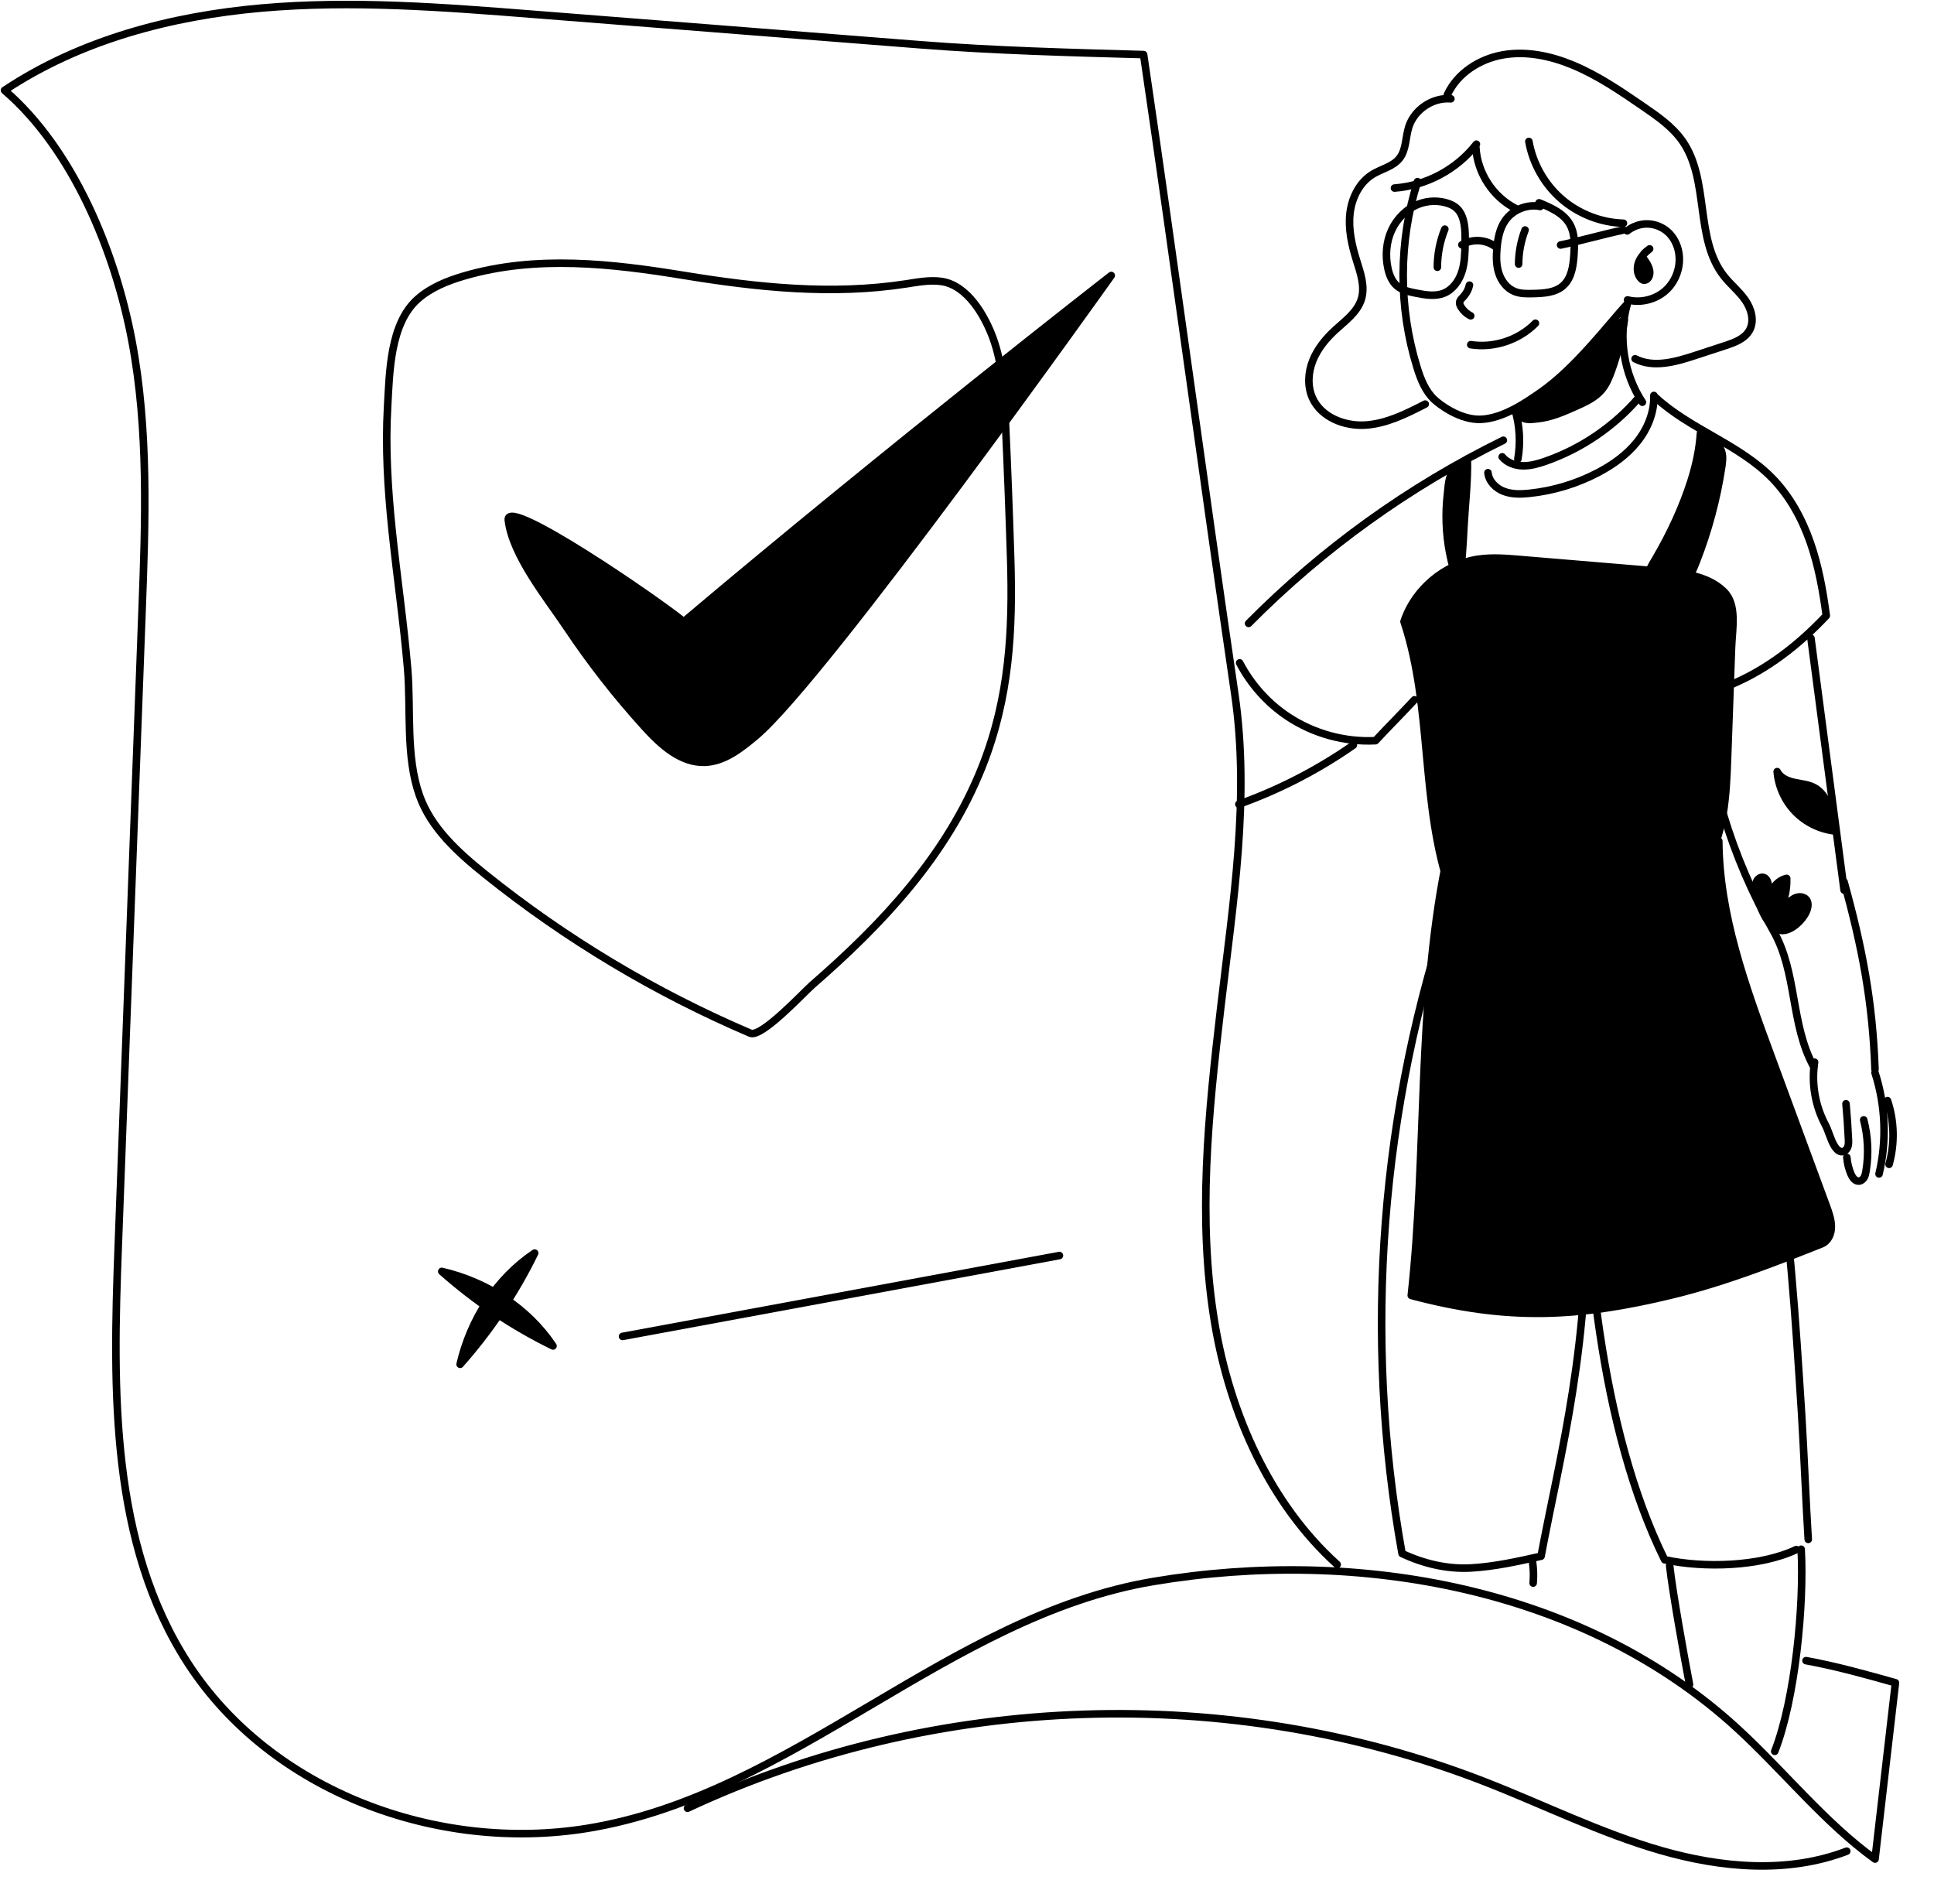 <svg xmlns="http://www.w3.org/2000/svg" fill="none" viewBox="0 0 512 504" height="504" width="512">
<path stroke-linejoin="round" stroke-linecap="round" stroke-width="2" stroke="black" d="M384.1 26.155C379.271 25.735 374.371 29.027 372.937 33.658C372.074 36.436 372.291 39.666 370.48 41.939C368.763 44.094 365.783 44.684 363.429 46.112C359.873 48.272 357.845 52.403 357.388 56.539C356.93 60.675 357.85 64.839 359.09 68.814C360.142 72.186 361.439 75.775 360.411 79.156C359.364 82.603 356.199 84.872 353.54 87.305C351.031 89.602 348.809 92.29 347.545 95.449C346.286 98.604 346.074 102.273 347.475 105.372C349.786 110.479 355.968 112.898 361.562 112.516C367.155 112.129 372.319 109.521 377.309 106.965"></path>
<path stroke-linejoin="round" stroke-linecap="round" stroke-width="2" stroke="black" d="M375.266 48.079C370.262 63.934 370.21 81.311 375.119 97.194C376.091 100.345 377.336 103.556 379.751 105.801C381.208 107.154 386.513 111.163 391.904 111.007C398.04 110.828 404.425 106.249 407.915 103.83C417.314 97.308 426.322 85.183 430.784 80.5"></path>
<path stroke-linejoin="round" stroke-linecap="round" stroke-width="2" stroke="black" d="M382.497 60.654C381.2 63.847 380.525 67.294 380.525 70.741"></path>
<path stroke-linejoin="round" stroke-linecap="round" stroke-width="2" stroke="black" d="M403.742 60.884C402.639 63.756 402.054 66.826 402.035 69.9"></path>
<path stroke-linejoin="round" stroke-linecap="round" stroke-width="2" stroke="black" d="M375.568 54.04C372.38 55.27 369.795 57.874 368.385 60.986C366.975 64.098 366.706 67.678 367.423 71.017C367.791 72.733 368.46 74.469 369.781 75.629C371.196 76.864 373.134 77.265 374.978 77.619C377.374 78.081 379.921 78.529 382.189 77.638C384.566 76.704 386.207 74.421 386.99 71.993C387.773 69.564 387.825 66.966 387.867 64.414C387.895 62.67 387.924 60.911 387.608 59.199C387.117 56.548 386.056 54.808 383.519 53.903C380.968 52.993 378.086 53.063 375.568 54.04Z"></path>
<path stroke-linejoin="round" stroke-linecap="round" stroke-width="2" stroke="black" d="M387.014 64.805C389.744 63.127 393.522 63.372 396.007 65.395"></path>
<path stroke-linejoin="round" stroke-linecap="round" stroke-width="2" stroke="black" d="M407.744 54.655C404.282 53.957 400.476 55.499 398.472 58.404C397.01 60.522 396.515 63.148 396.293 65.709C396.104 67.906 396.099 70.165 396.774 72.269C397.448 74.372 398.891 76.31 400.934 77.15C402.462 77.781 404.173 77.753 405.824 77.715C408.649 77.649 411.733 77.489 413.837 75.607C416.063 73.617 416.497 70.345 416.69 67.364C416.869 64.686 416.94 61.847 415.657 59.489C414.021 56.48 410.616 54.98 407.446 53.684"></path>
<path stroke-linejoin="round" stroke-linecap="round" stroke-width="2" stroke="black" d="M413.146 64.858C417.702 63.925 425.234 61.821 429.79 60.888"></path>
<path stroke-linejoin="round" stroke-linecap="round" stroke-width="2" stroke="black" d="M430.785 61.118C432.318 59.878 434.303 59.213 436.27 59.279C438.237 59.345 440.175 60.142 441.623 61.481C443.099 62.849 444.042 64.749 444.41 66.73C445.08 70.342 443.792 74.261 441.109 76.77C438.425 79.279 434.431 80.302 430.87 79.392"></path>
<path stroke-linejoin="round" stroke-linecap="round" stroke-width="2" stroke="black" d="M389.02 75.478C388.77 76.619 388.213 77.684 387.416 78.538C387.006 78.981 386.501 79.42 386.426 80.019C386.369 80.467 386.567 80.91 386.808 81.297C387.416 82.282 388.307 83.094 389.35 83.603"></path>
<path stroke-linejoin="round" stroke-linecap="round" stroke-width="2" stroke="black" d="M389.361 91.245C395.535 92.198 402.104 90.019 406.486 85.567"></path>
<path stroke-linejoin="round" stroke-linecap="round" stroke-width="2" stroke="black" d="M390.725 39.097C391.107 45.812 395.28 52.183 401.284 55.211"></path>
<path stroke-linejoin="round" stroke-linecap="round" stroke-width="2" stroke="black" d="M404.748 37.441C405.781 43.322 408.898 48.816 413.416 52.721C417.934 56.625 423.82 58.917 429.786 59.092"></path>
<path stroke-linejoin="round" stroke-linecap="round" stroke-width="2" stroke="black" d="M383.166 25.1C385.774 19.384 391.688 15.602 397.876 14.522C404.068 13.442 410.477 14.786 416.283 17.187C423.003 19.964 429.054 24.114 435.053 28.231C438.882 30.862 442.801 33.579 445.447 37.399C452.611 47.745 448.602 63.185 456.384 73.079C458.128 75.3 460.388 77.096 462.005 79.412C463.623 81.727 464.524 84.887 463.179 87.372C461.93 89.678 459.204 90.683 456.714 91.498C454.049 92.371 451.38 93.243 448.715 94.12C443.546 95.813 437.703 97.464 432.869 94.974"></path>
<path stroke-linejoin="round" stroke-linecap="round" stroke-width="2" stroke="black" d="M390.856 38.167C385.677 44.835 377.594 49.164 369.176 49.782"></path>
<path stroke-linejoin="round" stroke-linecap="round" stroke-width="2" stroke="black" d="M401.105 108.523C402.332 112.725 402.582 117.205 401.832 121.52"></path>
<path stroke-linejoin="round" stroke-linecap="round" stroke-width="2" stroke="black" d="M430.718 80.761C428.365 89.391 429.888 99.001 434.798 106.476"></path>
<path stroke-linejoin="round" stroke-linecap="round" stroke-width="2" stroke="black" fill="black" d="M417.245 107.545C419.688 106.451 422.216 105.295 423.961 103.263C425.224 101.787 425.979 99.948 426.635 98.123C428.2 93.775 429.337 89.276 430.025 84.706C421.975 89.809 417.896 99.877 409.473 104.338C408.034 105.102 406.483 105.687 405.181 106.668C404.36 107.285 402.592 109.026 402.931 110.237C403.247 111.383 406.087 110.95 406.997 110.855C410.595 110.497 413.977 109.007 417.245 107.545Z"></path>
<path stroke-linejoin="round" stroke-linecap="round" stroke-width="2" stroke="black" d="M397.678 120.931C398.984 122.515 401.102 123.26 403.153 123.303C405.205 123.345 407.218 122.77 409.157 122.091C418.627 118.785 427.201 112.956 433.756 105.373"></path>
<path stroke-linejoin="round" stroke-linecap="round" stroke-width="2" stroke="black" d="M437.84 104.684C437.986 109.126 436.194 113.493 433.416 116.964C430.638 120.434 426.936 123.066 422.998 125.127C417.405 128.06 411.25 129.918 404.969 130.583C402.686 130.823 400.314 130.894 398.163 130.088C396.013 129.281 394.131 127.414 393.914 125.131"></path>
<path stroke-linejoin="round" stroke-linecap="round" stroke-width="2" stroke="black" d="M438.213 105.16C447.442 113.696 460.36 117.563 469.146 126.551C473.791 131.3 477.045 137.275 479.238 143.547C481.431 149.814 482.606 156.393 483.483 162.981C476.192 170.705 467.915 177.19 458.124 181.302"></path>
<path stroke-linejoin="round" stroke-linecap="round" stroke-width="2" stroke="black" fill="black" d="M451.159 229.35C456.479 221.102 456.993 210.756 457.342 200.951C457.695 191.114 458.049 181.272 458.403 171.435C458.582 166.389 459.945 160.056 456.318 156.543C452.088 152.44 445.712 151.728 439.84 151.237C427.361 150.195 414.883 149.153 402.404 148.106C398.758 147.799 395.08 147.498 391.458 148.012C382.502 149.285 374.532 155.948 371.697 164.541C379.323 187.544 375.97 213.029 384.016 235.891C386.595 237.617 390.118 238.612 393.179 239.126C412.459 242.37 440.557 245.789 451.149 229.355L451.159 229.35Z"></path>
<path stroke-linejoin="round" stroke-linecap="round" stroke-width="2" stroke="black" fill="black" d="M386.177 154.786C387.025 149.73 387.294 144.595 387.563 139.473C387.874 133.546 388.624 127.443 388.473 121.516C387.313 122.402 385.615 123.435 384.71 124.609C383.479 126.203 383.422 128.802 383.201 130.716C382.592 135.88 382.781 141.138 383.752 146.245C384.309 149.155 385.115 152.018 386.181 154.786H386.177Z"></path>
<path stroke-linejoin="round" stroke-linecap="round" stroke-width="2" stroke="black" fill="black" d="M436.709 65.877C435.507 66.825 434.389 67.957 433.828 69.381C433.267 70.805 433.37 72.569 434.403 73.701C434.582 73.894 434.795 74.073 435.049 74.144C435.634 74.309 436.233 73.847 436.502 73.3C437.181 71.918 436.389 70.277 435.488 69.032C435.257 68.716 435.012 68.391 434.931 68.004C434.851 67.617 434.978 67.16 436.719 65.877H436.709Z"></path>
<path stroke-linejoin="round" stroke-linecap="round" stroke-width="2" stroke="black" fill="black" d="M450.171 114.703C452.464 115.778 454.987 117.099 455.765 119.513C456.185 120.82 456.01 122.234 455.803 123.592C454.506 132.119 452.265 140.503 449.129 148.539C448.323 150.609 447.427 152.703 445.899 154.316C443.649 156.693 439.848 157.631 437.499 154.896C435.316 152.35 436.981 150.19 438.4 147.761C442.168 141.319 445.46 134.297 447.71 127.176C448.992 123.13 449.884 118.947 450.171 114.708V114.703Z"></path>
<path stroke-linejoin="round" stroke-linecap="round" stroke-width="2" stroke="black" d="M384.506 237.514C365.42 293.038 360.784 353.457 371.174 411.24C376.866 413.914 383.101 415.409 389.383 415.06C395.664 414.711 401.833 413.324 407.974 411.947C412.883 385.628 421.452 354.655 419.717 312.868"></path>
<path stroke-linejoin="round" stroke-linecap="round" stroke-width="2" stroke="black" d="M401.688 282.208C406.625 286.424 412.766 288.999 419.066 289.499C419.363 328.904 423.504 378.038 440.69 412.883C450.999 415.123 465.94 414.751 475.556 410.191"></path>
<path stroke-linejoin="round" stroke-linecap="round" stroke-width="2" stroke="black" d="M448.027 228.243C459.077 250.36 465.647 274.784 469.703 299.49C473.758 324.196 475.357 349.275 476.951 374.302C477.536 383.483 478.121 398.314 478.706 407.491"></path>
<path stroke-linejoin="round" stroke-linecap="round" stroke-width="2" stroke="black" d="M442.014 414.409C442.801 421.596 445.914 438.809 447.272 445.911"></path>
<path stroke-linejoin="round" stroke-linecap="round" stroke-width="2" stroke="black" d="M476.834 410.103C477.654 424.901 475.235 449.796 469.84 463.599"></path>
<path stroke-linejoin="round" stroke-linecap="round" stroke-width="2" stroke="black" d="M479.422 168.936C482.346 191.166 485.27 213.396 488.194 235.622"></path>
<path stroke-linejoin="round" stroke-linecap="round" stroke-width="2" stroke="black" d="M456.275 215.662C459.501 226.362 463.939 236.695 469.48 246.4C475.833 257.529 473.975 271.158 480.162 282.382"></path>
<path stroke-linejoin="round" stroke-linecap="round" stroke-width="2" stroke="black" d="M488.193 233.436C492.99 250.743 495.744 265.121 496.381 283.07"></path>
<path stroke-linejoin="round" stroke-linecap="round" stroke-width="2" stroke="black" d="M480.388 281.178C479.534 286.785 480.529 292.661 483.189 297.674C484.118 299.423 484.604 301.677 485.646 303.366C486.123 304.134 486.839 304.941 487.74 304.861C488.415 304.799 488.952 304.224 489.179 303.587C489.405 302.951 489.381 302.253 489.348 301.578C489.207 298.442 488.99 295.311 488.702 292.184"></path>
<path stroke-linejoin="round" stroke-linecap="round" stroke-width="2" stroke="black" d="M488.926 306.37C489.048 307.883 489.416 309.373 490.01 310.774C490.402 311.698 491.105 312.708 492.104 312.656C492.684 312.627 493.194 312.212 493.491 311.708C493.788 311.203 493.901 310.618 493.996 310.043C494.745 305.54 494.538 300.876 493.392 296.452"></path>
<path stroke-linejoin="round" stroke-linecap="round" stroke-width="2" stroke="black" d="M496.391 283.989C499.164 292.591 499.536 301.957 497.452 310.752"></path>
<path stroke-linejoin="round" stroke-linecap="round" stroke-width="2" stroke="black" d="M499.691 291.356C501.498 296.765 501.644 302.722 500.106 308.211"></path>
<path fill="black" d="M455.025 222.66C455.18 242.203 462.028 261 468.791 279.335C471.588 286.918 474.384 294.506 477.186 302.089C479.27 307.748 481.359 313.402 483.444 319.061C484.118 320.886 484.797 322.753 484.826 324.696C484.854 326.639 483.981 328.573 482.175 329.294C469.314 334.406 456.369 339.438 442.923 342.711C417.55 348.888 398.856 349.638 373.615 342.923C377.747 305.253 375.228 266.748 382.529 229.564"></path>
<path stroke-linejoin="round" stroke-linecap="round" stroke-width="2" stroke="black" d="M455.025 222.66C455.18 242.203 462.028 261 468.791 279.335C471.588 286.918 474.384 294.506 477.186 302.089C479.27 307.748 481.359 313.402 483.444 319.061C484.118 320.886 484.797 322.753 484.826 324.696C484.854 326.639 483.982 328.573 482.175 329.294C469.314 334.406 456.369 339.438 442.923 342.711C417.55 348.888 398.856 349.638 373.615 342.923C377.747 305.253 375.228 266.748 382.529 229.564"></path>
<path stroke-linejoin="round" stroke-linecap="round" stroke-width="2" stroke="black" fill="black" d="M478.36 240.919C478.681 240.004 478.794 238.9 478.191 238.146C477.582 237.382 476.422 237.259 475.507 237.589C474.592 237.919 473.856 238.613 473.149 239.287C472.366 240.032 471.588 240.782 470.805 241.527C472.347 238.801 473.116 235.646 472.998 232.52C470.14 233.138 468.093 236.278 468.683 239.141C468.523 237.665 468.362 236.189 468.202 234.708C468.093 233.718 467.81 232.51 466.848 232.261C466.117 232.072 465.349 232.614 465.047 233.307C464.745 234.001 464.797 234.793 464.905 235.543C465.377 238.83 467.235 244.22 470.385 245.946C473.366 247.577 477.455 243.503 478.356 240.919H478.36Z"></path>
<path fill="black" d="M485.052 215.52C484.071 212.86 482.916 209.988 480.459 208.578C478.837 207.649 476.898 207.513 475.073 207.126C473.243 206.739 471.31 205.933 470.484 204.254C470.81 208.196 472.541 212.011 475.3 214.85C478.058 217.689 481.817 219.533 485.75 219.967"></path>
<path stroke-linejoin="round" stroke-linecap="round" stroke-width="2" stroke="black" d="M485.052 215.52C484.071 212.86 482.916 209.988 480.459 208.578C478.837 207.649 476.898 207.513 475.073 207.126C473.243 206.739 471.31 205.933 470.484 204.254C470.81 208.196 472.541 212.011 475.3 214.85C478.058 217.689 481.817 219.533 485.75 219.967"></path>
<path stroke-linejoin="round" stroke-linecap="round" stroke-width="2" stroke="black" d="M405.732 413.562C405.997 415.382 406.044 417.23 405.883 419.065"></path>
<path stroke-linejoin="round" stroke-linecap="round" stroke-width="2" stroke="black" d="M397.989 116.539C373.013 128.786 350.111 145.254 330.549 165.027"></path>
<path stroke-linejoin="round" stroke-linecap="round" stroke-width="2" stroke="black" d="M328.176 175.469C331.152 181.165 335.561 186.112 340.909 189.678C347.71 194.209 355.987 196.487 364.15 196.067C367.272 192.7 371.338 188.621 374.46 185.249"></path>
<path stroke-linejoin="round" stroke-linecap="round" stroke-width="2" stroke="black" d="M353.997 414.15C336.142 398.031 325.634 374.297 321.607 350.345C316.975 322.795 319.914 294.595 323.163 266.851C326.412 239.108 330.954 211.276 326.884 183.641C318.546 126.98 311.099 71.112 302.756 14.451C283.51 13.923 263.004 13.371 243.81 11.862C209.651 9.174 175.488 6.486 141.329 3.798C117.338 1.907 93.215 0.021 69.243 2.129C45.271 4.242 21.233 10.575 1.199 23.907C19.384 39.554 30.463 66.604 34.919 90.173C39.376 113.743 38.499 137.959 37.598 161.929C35.499 217.977 33.396 274.029 31.297 330.076C29.878 367.987 29.17 408.642 49.855 440.445C71.837 474.244 115.782 490.485 155.571 483.977C209.948 475.078 250.936 427.798 305.27 418.649C359.604 409.5 419.494 420.361 460.053 457.649C472.248 468.863 483.176 482.61 496.39 492.117L501.795 445.449C493.976 443.247 486.095 441.04 478.115 439.592"></path>
<path stroke-linejoin="round" stroke-linecap="round" stroke-width="2" stroke="black" d="M182.01 478.667C247.526 447.986 325.639 445.388 393.051 471.641C408.609 477.701 423.639 485.227 439.684 489.844C455.728 494.465 473.305 496.007 488.896 490.033"></path>
<path stroke-linejoin="round" stroke-linecap="round" stroke-width="2" stroke="black" d="M259.916 203.208C250.611 226.514 233.68 244.509 215.014 260.746C212.773 262.698 201.601 274.761 198.644 273.502C173.484 262.769 149.795 248.584 128.464 231.461C121.295 225.708 114.108 219.228 111.042 210.56C107.368 200.19 108.835 187.901 107.916 177.073C106.864 164.699 105.039 152.405 103.77 140.054C102.667 129.316 101.997 118.493 102.61 107.704C103.124 98.63 103.228 85.652 110.585 79.163C114.046 76.112 118.451 74.339 122.88 73.047C141.829 67.501 161.887 69.769 181.039 72.901C200.469 76.079 220.277 78.178 239.882 75.15C242.975 74.674 246.107 74.07 249.205 74.499C256.081 75.452 260.746 83.592 262.901 89.524C265.424 96.471 265.82 103.978 266.16 111.358C266.716 123.459 267.178 135.565 267.556 147.675C268.15 166.944 267.254 184.633 260.048 202.874C260.005 202.987 259.958 203.095 259.916 203.208Z"></path>
<path stroke-linejoin="round" stroke-linecap="round" stroke-width="2" stroke="black" fill="black" d="M181.006 164.575C235.628 118.454 294.183 72.928 294.183 72.928C294.183 72.928 218.428 179.496 200.003 194.879C196.06 198.17 191.702 201.627 186.566 201.792C180.204 201.995 174.927 197.124 170.65 192.412C163.146 184.16 156.265 175.341 150.068 166.07C144.928 158.378 135.647 147.042 134.567 137.652C133.826 131.211 174.323 159.029 181.011 164.575H181.006Z"></path>
<path stroke-linejoin="round" stroke-linecap="round" stroke-width="2" stroke="black" d="M358.288 197.241C348.931 203.763 338.711 209.04 327.973 212.884"></path>
<path stroke-linejoin="round" stroke-linecap="round" stroke-width="2" stroke="black" fill="black" d="M146.398 356.292C135.753 351.086 125.817 344.427 116.955 336.557C128.778 339.287 139.649 346.21 146.398 356.292Z"></path>
<path stroke-linejoin="round" stroke-linecap="round" stroke-width="2" stroke="black" fill="black" d="M141.547 331.705C136.341 342.349 129.682 352.285 121.811 361.146C124.541 349.323 131.464 338.453 141.547 331.705Z"></path>
<path stroke-linejoin="round" stroke-linecap="round" stroke-width="2" stroke="black" d="M164.814 353.767C203.364 346.632 241.918 339.492 280.467 332.357"></path>
</svg>
